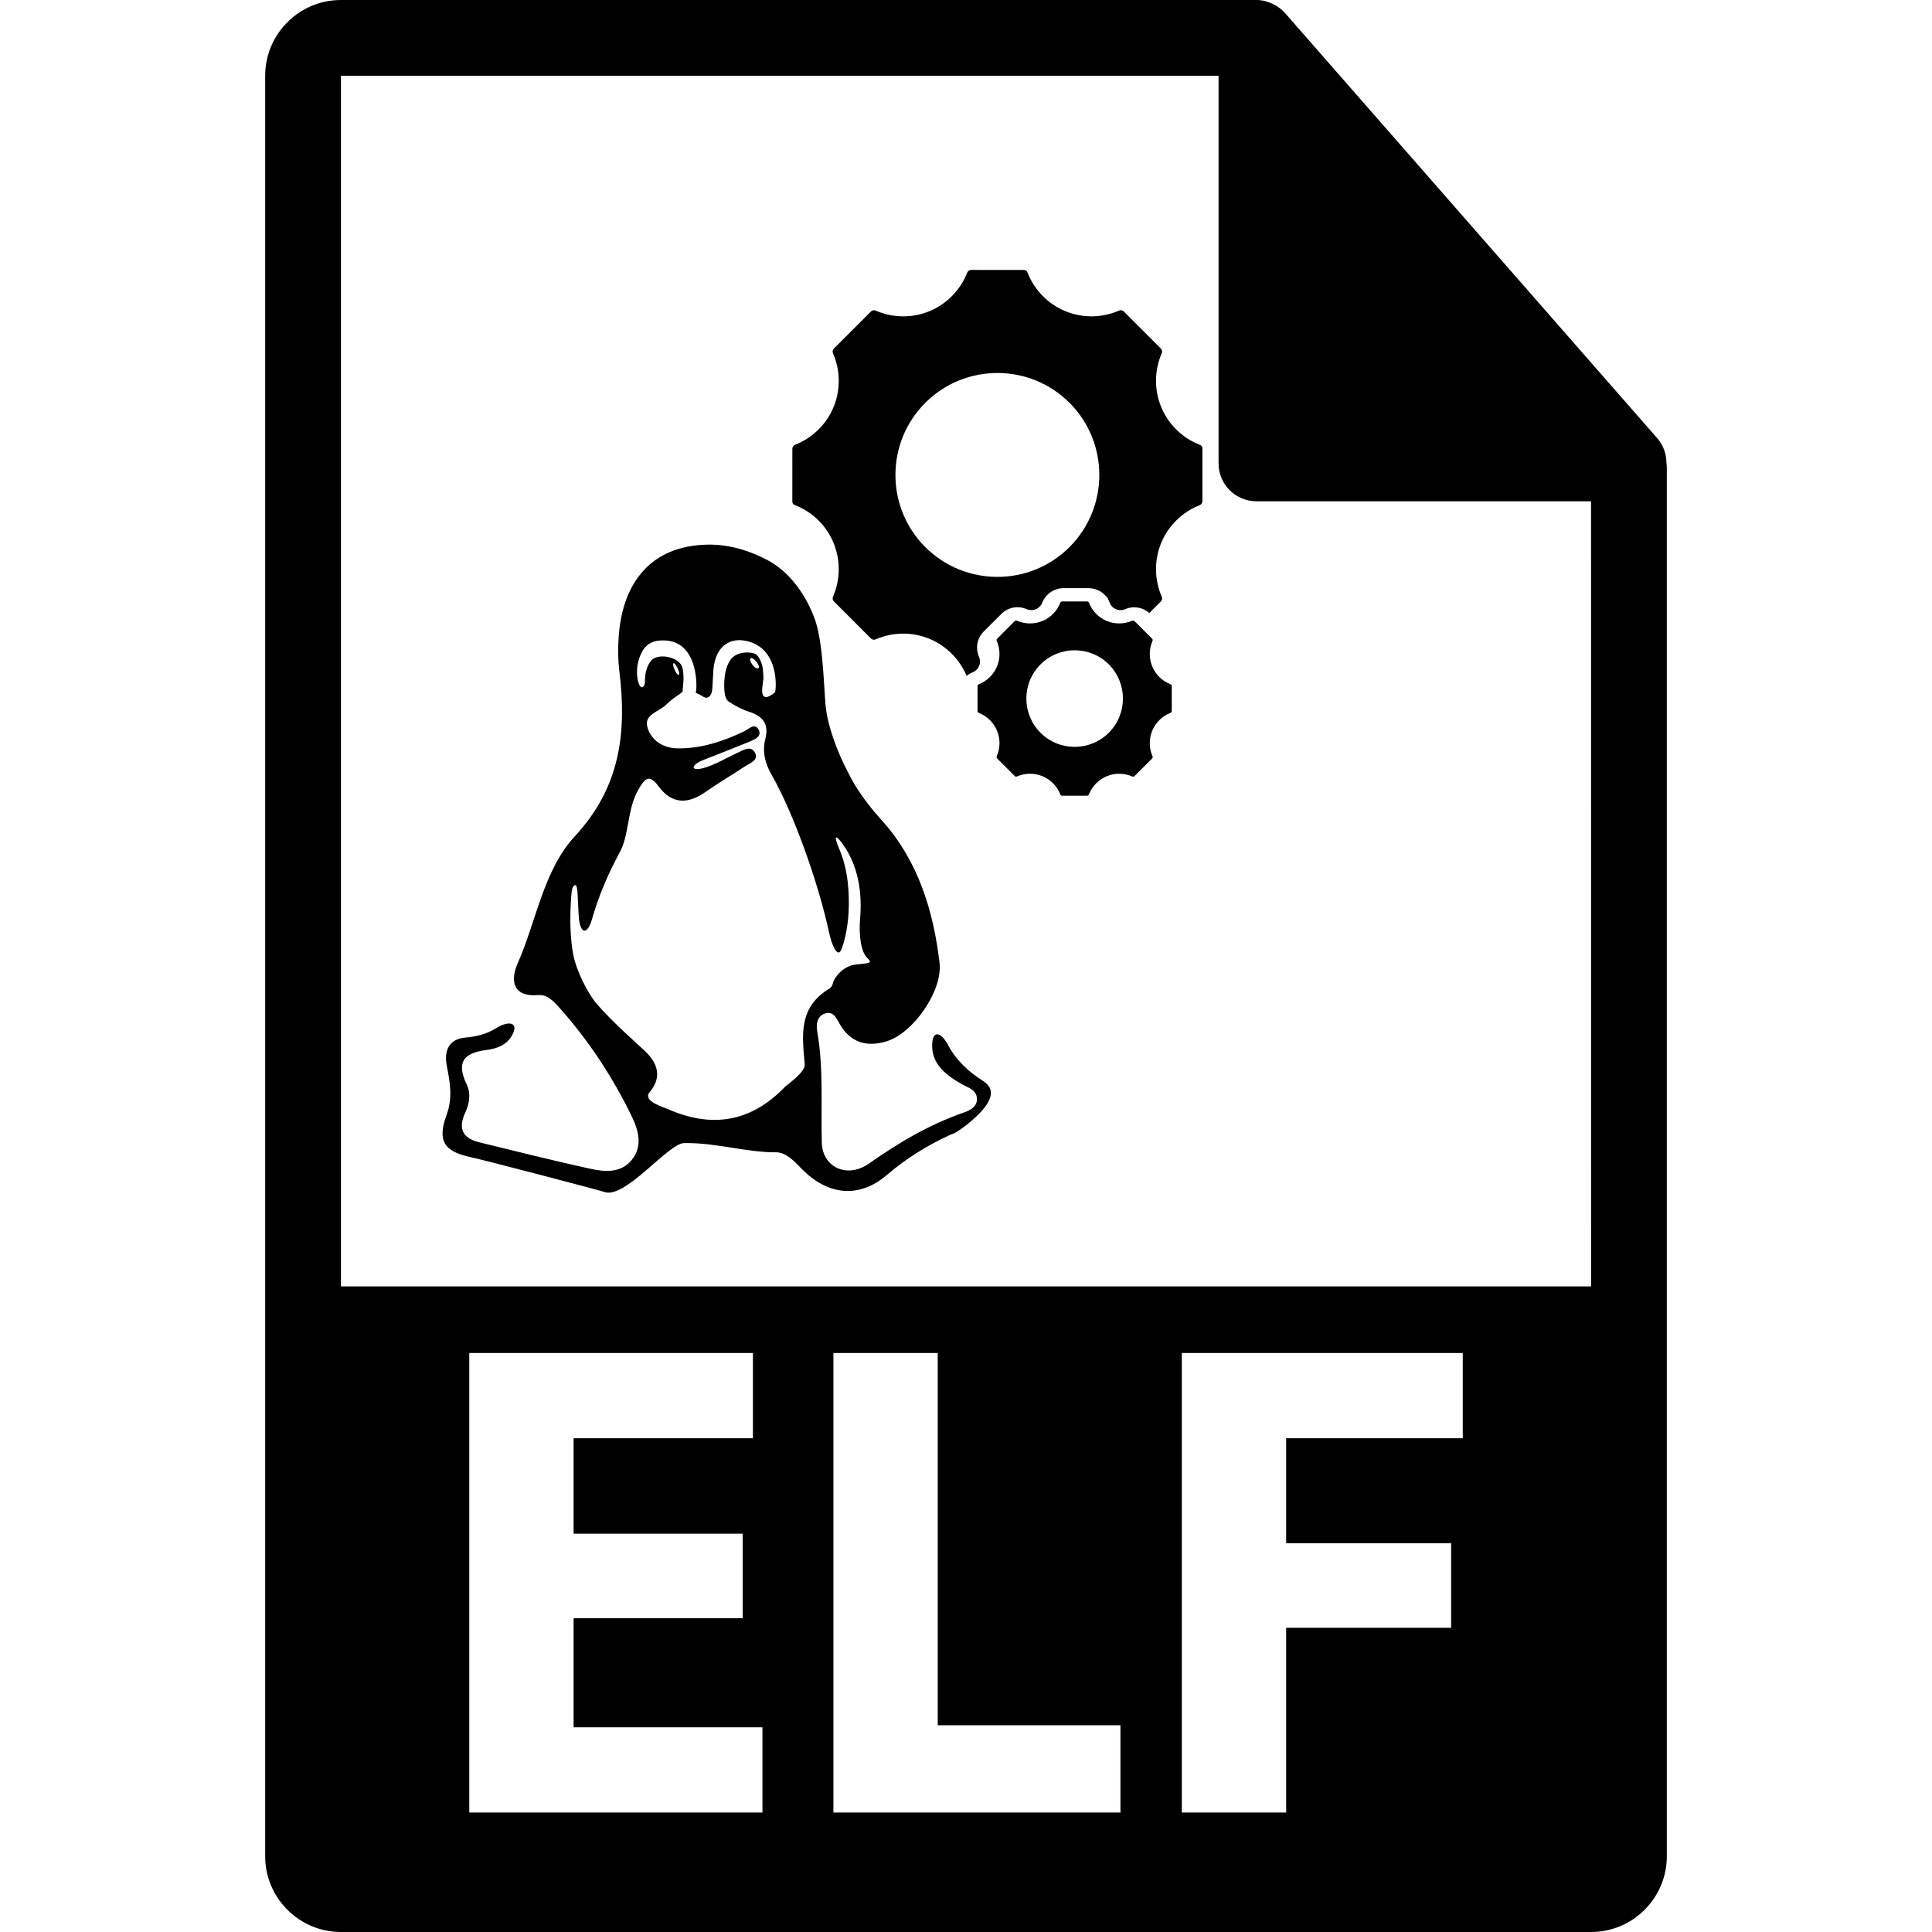 <?xml version="1.0" encoding="iso-8859-1"?>
<!-- Generator: Adobe Illustrator 16.0.0, SVG Export Plug-In . SVG Version: 6.00 Build 0)  -->
<!DOCTYPE svg PUBLIC "-//W3C//DTD SVG 1.1//EN" "http://www.w3.org/Graphics/SVG/1.1/DTD/svg11.dtd">
<svg version="1.1" id="Capa_1" xmlns="http://www.w3.org/2000/svg" xmlns:xlink="http://www.w3.org/1999/xlink" x="0px" y="0px"
	 width="550.801px" height="550.801px" viewBox="0 0 550.801 550.801" style="enable-background:new 0 0 550.801 550.801;"
	 xml:space="preserve">
<g>
	<g>
		<path d="M475.095,131.986c-0.032-2.525-0.833-5.015-2.568-6.992L366.324,3.684c-0.021-0.029-0.053-0.045-0.084-0.071
			c-0.633-0.712-1.36-1.289-2.141-1.803c-0.232-0.15-0.465-0.29-0.707-0.422c-0.686-0.372-1.393-0.669-2.131-0.891
			c-0.2-0.058-0.379-0.145-0.58-0.188C359.87,0.114,359.047,0,358.203,0H97.2C85.292,0,75.6,9.688,75.6,21.601v507.6
			c0,11.907,9.692,21.601,21.6,21.601H453.6c11.918,0,21.601-9.693,21.601-21.601V133.197
			C475.2,132.791,475.137,132.393,475.095,131.986z M217.371,516.744h-83.587V385.731h80.866v24.3h-51.121v27.211h48.21v24.1h-48.21
			v31.103h53.842V516.744z M319.434,516.744H237.6V385.731h29.742v106.133h52.091V516.744z M417.023,410.031h-50.351v29.932h47.039
			v24.1h-47.039v52.682h-29.742V385.731h80.093V410.031z M97.2,366.747V21.601h250.203v110.51c0,5.962,4.831,10.8,10.8,10.8H453.6
			l0.011,223.837H97.2z"/>
		<path d="M280.305,308.201c-4.256-2.721-7.702-5.906-10.03-10.283c-2.078-3.913-4.525-4.261-4.525,0.174
			c0,4.583,2.777,7.82,8.485,11.006c1.809,1.002,4.225,1.629,4.287,4.177c0.059,2.193-1.888,3.259-3.622,3.86
			c-9.856,3.396-18.61,8.585-27.143,14.575c-6.286,4.409-13.3,1.055-13.466-5.979c-0.271-10.531,0.527-21.084-1.287-31.567
			c-0.351-1.993-0.189-4.577,2.392-5.273c2.344-0.638,3.133,1.614,4.063,3.164c3.14,5.306,7.812,6.513,13.331,4.81
			c7.609-2.342,16.01-14.418,15.066-22.391c-1.756-14.953-6.204-29.247-16.406-40.532c-2.9-3.209-5.653-6.697-7.878-10.412
			c-0.625-1.058-1.176-2.139-1.738-3.214c-2.766-5.128-5.563-12.5-6.27-17.684c-0.701-4.082-0.593-18.03-3.122-25.727
			c-2.412-6.845-6.966-13.601-13.46-17.128c-4.63-2.515-10.062-4.261-15.349-4.482c-2.958-0.124-6.151,0.164-9.028,0.88
			c-10.401,2.587-16.864,11.021-18.111,24.079c-0.351,3.72-0.356,7.538,0.098,11.243c2.109,17.355,0.285,32.89-12.67,46.878
			c-9.018,9.74-10.971,24.165-16.371,36.353c-1.946,4.408-1.729,9.629,5.999,8.965c2.428-0.217,4.308,1.787,5.875,3.533
			c8.343,9.334,15.169,19.717,20.641,30.944c1.954,4.019,3.314,8.648-0.077,12.656c-3.159,3.733-7.728,3.254-11.831,2.352
			c-10.547-2.299-21.007-4.967-31.493-7.509c-4.673-1.129-6.162-3.808-4.077-8.343c1.213-2.626,1.759-5.458,0.454-8.195
			c-2.956-6.159-1.034-8.954,5.685-9.787c3.186-0.4,5.74-1.571,7.167-4.029c2.23-3.828-0.762-4.514-4.52-2.151
			c-2.642,1.65-5.537,2.362-8.738,2.647c-4.633,0.422-6.122,3.67-5.239,8.179c0.902,4.572,1.695,8.991-0.058,13.801
			c-2.7,7.335-0.892,10.479,6.879,12.113c3.932,0.833,37.223,9.576,37.842,9.84c5.909,2.568,18.425-13.863,23-13.863
			c0.335,0,0.659,0,0.989,0c8.256,0,17.191,2.684,25.083,2.626c2.985-0.021,5.287,2.525,7.425,4.725
			c7.343,7.488,16.248,8.596,24.255,1.762c5.579-4.768,11.551-8.464,18.225-11.527c0.313-0.138,0.622-0.243,0.929-0.344
			c0.509-0.179,3.952-2.346,7.068-5.5C282.646,313.971,284.006,310.574,280.305,308.201z M223.699,309.952
			c-9.658,9.972-20.798,11.78-33.339,6.217c-1.025-0.453-7.29-2.251-5.168-4.767c3.618-4.304,2.371-8.285-1.376-11.808
			c-2.587-2.437-9.126-8.152-13.537-13.221c-2.911-3.349-6.049-9.919-6.858-14.272c-1.571-8.44-0.406-18.167-0.406-18.167
			c0.156-0.954,0.491-1.408,0.87-1.587c0.939-0.443,0.783,3.992,1.079,8.414c0.034,0.443,0.071,0.891,0.118,1.324
			c0.509,4.4,2.492,4.222,3.7-0.05c1.854-6.534,4.533-12.831,7.928-19.093c2.753-5.084,2.025-12.185,5.303-17.864
			c1.912-3.322,3.104-4.435,5.74-0.896c3.887,5.221,8.435,5.081,13.458,1.553c3.654-2.553,7.499-4.815,11.224-7.277
			c1.463-0.957,4.089-1.788,2.706-4.029c-1.237-1.999-3.386-0.475-5.055,0.269c-2.908,1.313-5.695,3.064-8.968,4.105
			c-4.224,1.35-4.59-0.562-0.458-2.186c4.572-1.798,8.796-3.462,13.001-5.163c1.495-0.606,3.618-1.545,2.637-3.399
			c-1.128-2.114-2.803-0.203-4.163,0.448c-5.991,2.848-12.185,4.931-18.911,4.849c-4.25-0.053-7.583-2.299-8.651-6.03
			c-1.034-3.642,3.272-4.396,5.344-6.421c0.741-0.725,1.485-1.366,2.226-1.901c1.318-0.947,2.521-1.643,2.494-1.978
			c-0.016-0.34,0-0.599,0-0.599c0.351-2.628,0.269-4.556-0.053-5.967c-0.746-3.23-7.053-4.456-9.001-2.046
			c-1.709,2.107-1.709,5.261-1.709,5.261c0.093,1.202-0.203,1.846-0.635,2.175c-1.036,0.783-2.42-3.662-1.086-7.884
			c1.474-4.667,4.095-5.389,6.956-5.389c10.491-0.005,9.595,14.546,9.26,14.829c-0.031,0.032-0.063,0.048-0.098,0.069
			c-0.053,0.034,1.044,0.361,2.226,1.147c1.194,0.786,2.405-0.05,2.576-2.194c0.098-1.297,0.14-2.613,0.232-3.886
			c0.082-8.527,4.894-10.458,8.533-9.964c10.758,1.442,9.429,14.546,9.094,14.829c-1.173,0.976-1.972,1.321-2.534,1.316
			c-1.603-0.005-1.041-2.937-0.933-3.757c0.082-0.52,0.124-1.01,0.174-1.479c0-0.901-0.035-1.835-0.143-2.771
			c-0.182-1.517-1.058-3.552-1.985-4.18c-0.941-0.633-5.218-1.165-7.193,1.5c-1.982,2.673-1.951,7.162-1.777,9.015
			c0.113,1.263,0.422,2.46,1.263,3.006c1.761,1.139,3.662,2.193,5.647,2.824c3.997,1.271,5.854,3.43,4.73,7.847
			c-0.896,3.535-0.068,6.939,1.788,10.141c6.254,10.902,13.318,30.747,16.369,44.869c0.944,4.337,2.423,6.913,3.325,5.363
			c0.891-1.556,2.041-6.502,2.262-10.924c0.271-5.173-0.053-12.042-2.597-17.972c-1.748-4.071-1.231-4.714,1.281-1.057
			c2.813,4.108,5.463,10.755,4.601,20.814c-0.379,4.425,0.187,9.34,2.001,11.077c1.827,1.737,0.406,1.495-3.335,1.959
			c-3.736,0.464-6.038,3.887-6.318,5.016c-0.211,0.864-0.551,1.477-1.033,1.782c-9.023,5.432-7.802,13.421-7.101,21.632
			C229.624,305.701,224.487,309.129,223.699,309.952z M193.174,190.506c1.086,2.271,0.098,2.603-0.836,0.472
			C191.402,188.845,192.088,188.238,193.174,190.506z M214.516,189.52c-1.35-1.848-0.443-2.776,1.139-0.838
			C217.226,190.614,215.865,191.36,214.516,189.52z"/>
		<path d="M342.014,126.798c-4.904-1.901-8.943-5.833-10.958-10.745c-2.035-4.889-1.972-10.494,0.153-15.358
			c0.189-0.443,0.1-0.979-0.259-1.329l-10.567-10.568c-0.349-0.351-0.892-0.448-1.335-0.258c-4.856,2.133-10.457,2.196-15.351,0.16
			c-4.894-2.014-8.838-6.035-10.747-10.981c-0.127-0.304-0.306-0.752-1.129-0.757l-14.955-0.005
			c-0.496,0.005-0.949,0.325-1.129,0.783c-1.925,4.941-5.835,8.936-10.742,10.971c-4.889,2.025-10.479,1.962-15.354-0.166
			c-0.453-0.195-0.983-0.103-1.339,0.259l-10.579,10.578c-0.345,0.346-0.442,0.87-0.248,1.329
			c2.138,4.864,2.186,10.449,0.171,15.354c-2.036,4.896-6.041,8.822-10.987,10.745c-0.453,0.185-0.762,0.633-0.762,1.124
			l-0.011,14.963c0.011,0.828,0.443,0.994,0.783,1.118c2.521,0.989,4.801,2.468,6.724,4.396c1.835,1.832,3.262,3.963,4.237,6.357
			c2.03,4.902,1.978,10.497-0.15,15.356c-0.195,0.443-0.098,0.989,0.258,1.334l10.563,10.568c0.355,0.356,0.886,0.454,1.329,0.259
			c4.87-2.128,10.46-2.191,15.364-0.161c4.772,1.98,8.59,5.827,10.573,10.558c0.491-0.401,1.045-0.73,1.656-0.973
			c0.87-0.334,1.571-1.015,1.909-1.846c0.343-0.812,0.332-1.793-0.032-2.61c-1.075-2.51-0.537-5.329,1.361-7.219l5.015-5.005
			c1.888-1.896,4.698-2.441,7.167-1.381c0.864,0.372,1.851,0.388,2.668,0.047c0.812-0.34,1.498-1.031,1.814-1.858
			c0.985-2.5,3.428-4.158,6.085-4.158h7.082c1.777,0.01,3.407,0.68,4.614,1.88l0.834,0.838l0.574,1.31
			c0.417,1.065,1.061,1.659,1.861,1.988c0.839,0.346,1.819,0.34,2.632-0.026c2.357-1.01,4.962-0.551,6.86,1.103l3.291-3.302
			c0.338-0.34,0.443-0.891,0.253-1.35c-2.13-4.859-2.183-10.455-0.158-15.341c2.036-4.909,6.027-8.83,10.975-10.758
			c0.442-0.171,0.765-0.625,0.765-1.118v-14.958C342.784,127.101,342.352,126.927,342.014,126.798z M304.91,155.968
			c-11.338,11.34-29.784,11.335-41.13-0.011c-11.33-11.333-11.33-29.769,0.01-41.109c11.328-11.335,29.787-11.351,41.12-0.01
			C316.248,126.178,316.237,144.635,304.91,155.968z"/>
		<path d="M328.498,208.322c0.965-2.323,2.854-4.179,5.2-5.089c0.211-0.079,0.353-0.306,0.363-0.533v-7.084
			c0-0.391-0.216-0.483-0.363-0.541c-2.326-0.896-4.251-2.766-5.2-5.081c-0.965-2.323-0.934-4.973,0.079-7.28
			c0.095-0.211,0.042-0.458-0.116-0.627l-5.01-5.01c-0.168-0.169-0.422-0.216-0.633-0.124c-2.299,1.015-4.957,1.036-7.267,0.087
			c-2.325-0.957-4.187-2.863-5.094-5.207c-0.063-0.14-0.147-0.356-0.538-0.361h-7.093c-0.232,0-0.453,0.152-0.543,0.369
			c-0.907,2.341-2.764,4.227-5.078,5.194c-2.326,0.959-4.968,0.933-7.272-0.077c-0.211-0.092-0.475-0.055-0.644,0.113l-5.01,5.01
			c-0.169,0.168-0.211,0.422-0.11,0.638c1.007,2.302,1.039,4.952,0.079,7.27c-0.965,2.32-2.858,4.189-5.205,5.097
			c-0.211,0.082-0.354,0.303-0.354,0.53v7.095c0,0.394,0.2,0.47,0.364,0.53c1.197,0.47,2.272,1.166,3.19,2.083
			c0.859,0.865,1.534,1.875,2.004,3.003c0.96,2.326,0.938,4.979-0.079,7.277c-0.101,0.211-0.042,0.473,0.121,0.639l5.01,5.007
			c0.158,0.166,0.411,0.216,0.622,0.119c2.31-1.01,4.957-1.039,7.283-0.077c2.32,0.968,4.171,2.866,5.089,5.2
			c0.068,0.158,0.147,0.361,0.532,0.366l7.093-0.005c0.232,0,0.443-0.145,0.527-0.361c0.918-2.345,2.773-4.237,5.094-5.2
			c2.32-0.968,4.968-0.933,7.277,0.082c0.211,0.084,0.465,0.047,0.633-0.119l5.01-5.007c0.158-0.166,0.211-0.427,0.116-0.638
			C327.564,213.295,327.533,210.643,328.498,208.322z M296.631,208.899c-5.368-5.379-5.368-14.104,0.011-19.478
			c5.363-5.368,14.096-5.384,19.475-0.005c5.368,5.374,5.368,14.114-0.005,19.482C310.737,214.273,302.005,214.268,296.631,208.899z
			"/>
	</g>
</g>
<g>
</g>
<g>
</g>
<g>
</g>
<g>
</g>
<g>
</g>
<g>
</g>
<g>
</g>
<g>
</g>
<g>
</g>
<g>
</g>
<g>
</g>
<g>
</g>
<g>
</g>
<g>
</g>
<g>
</g>
</svg>
